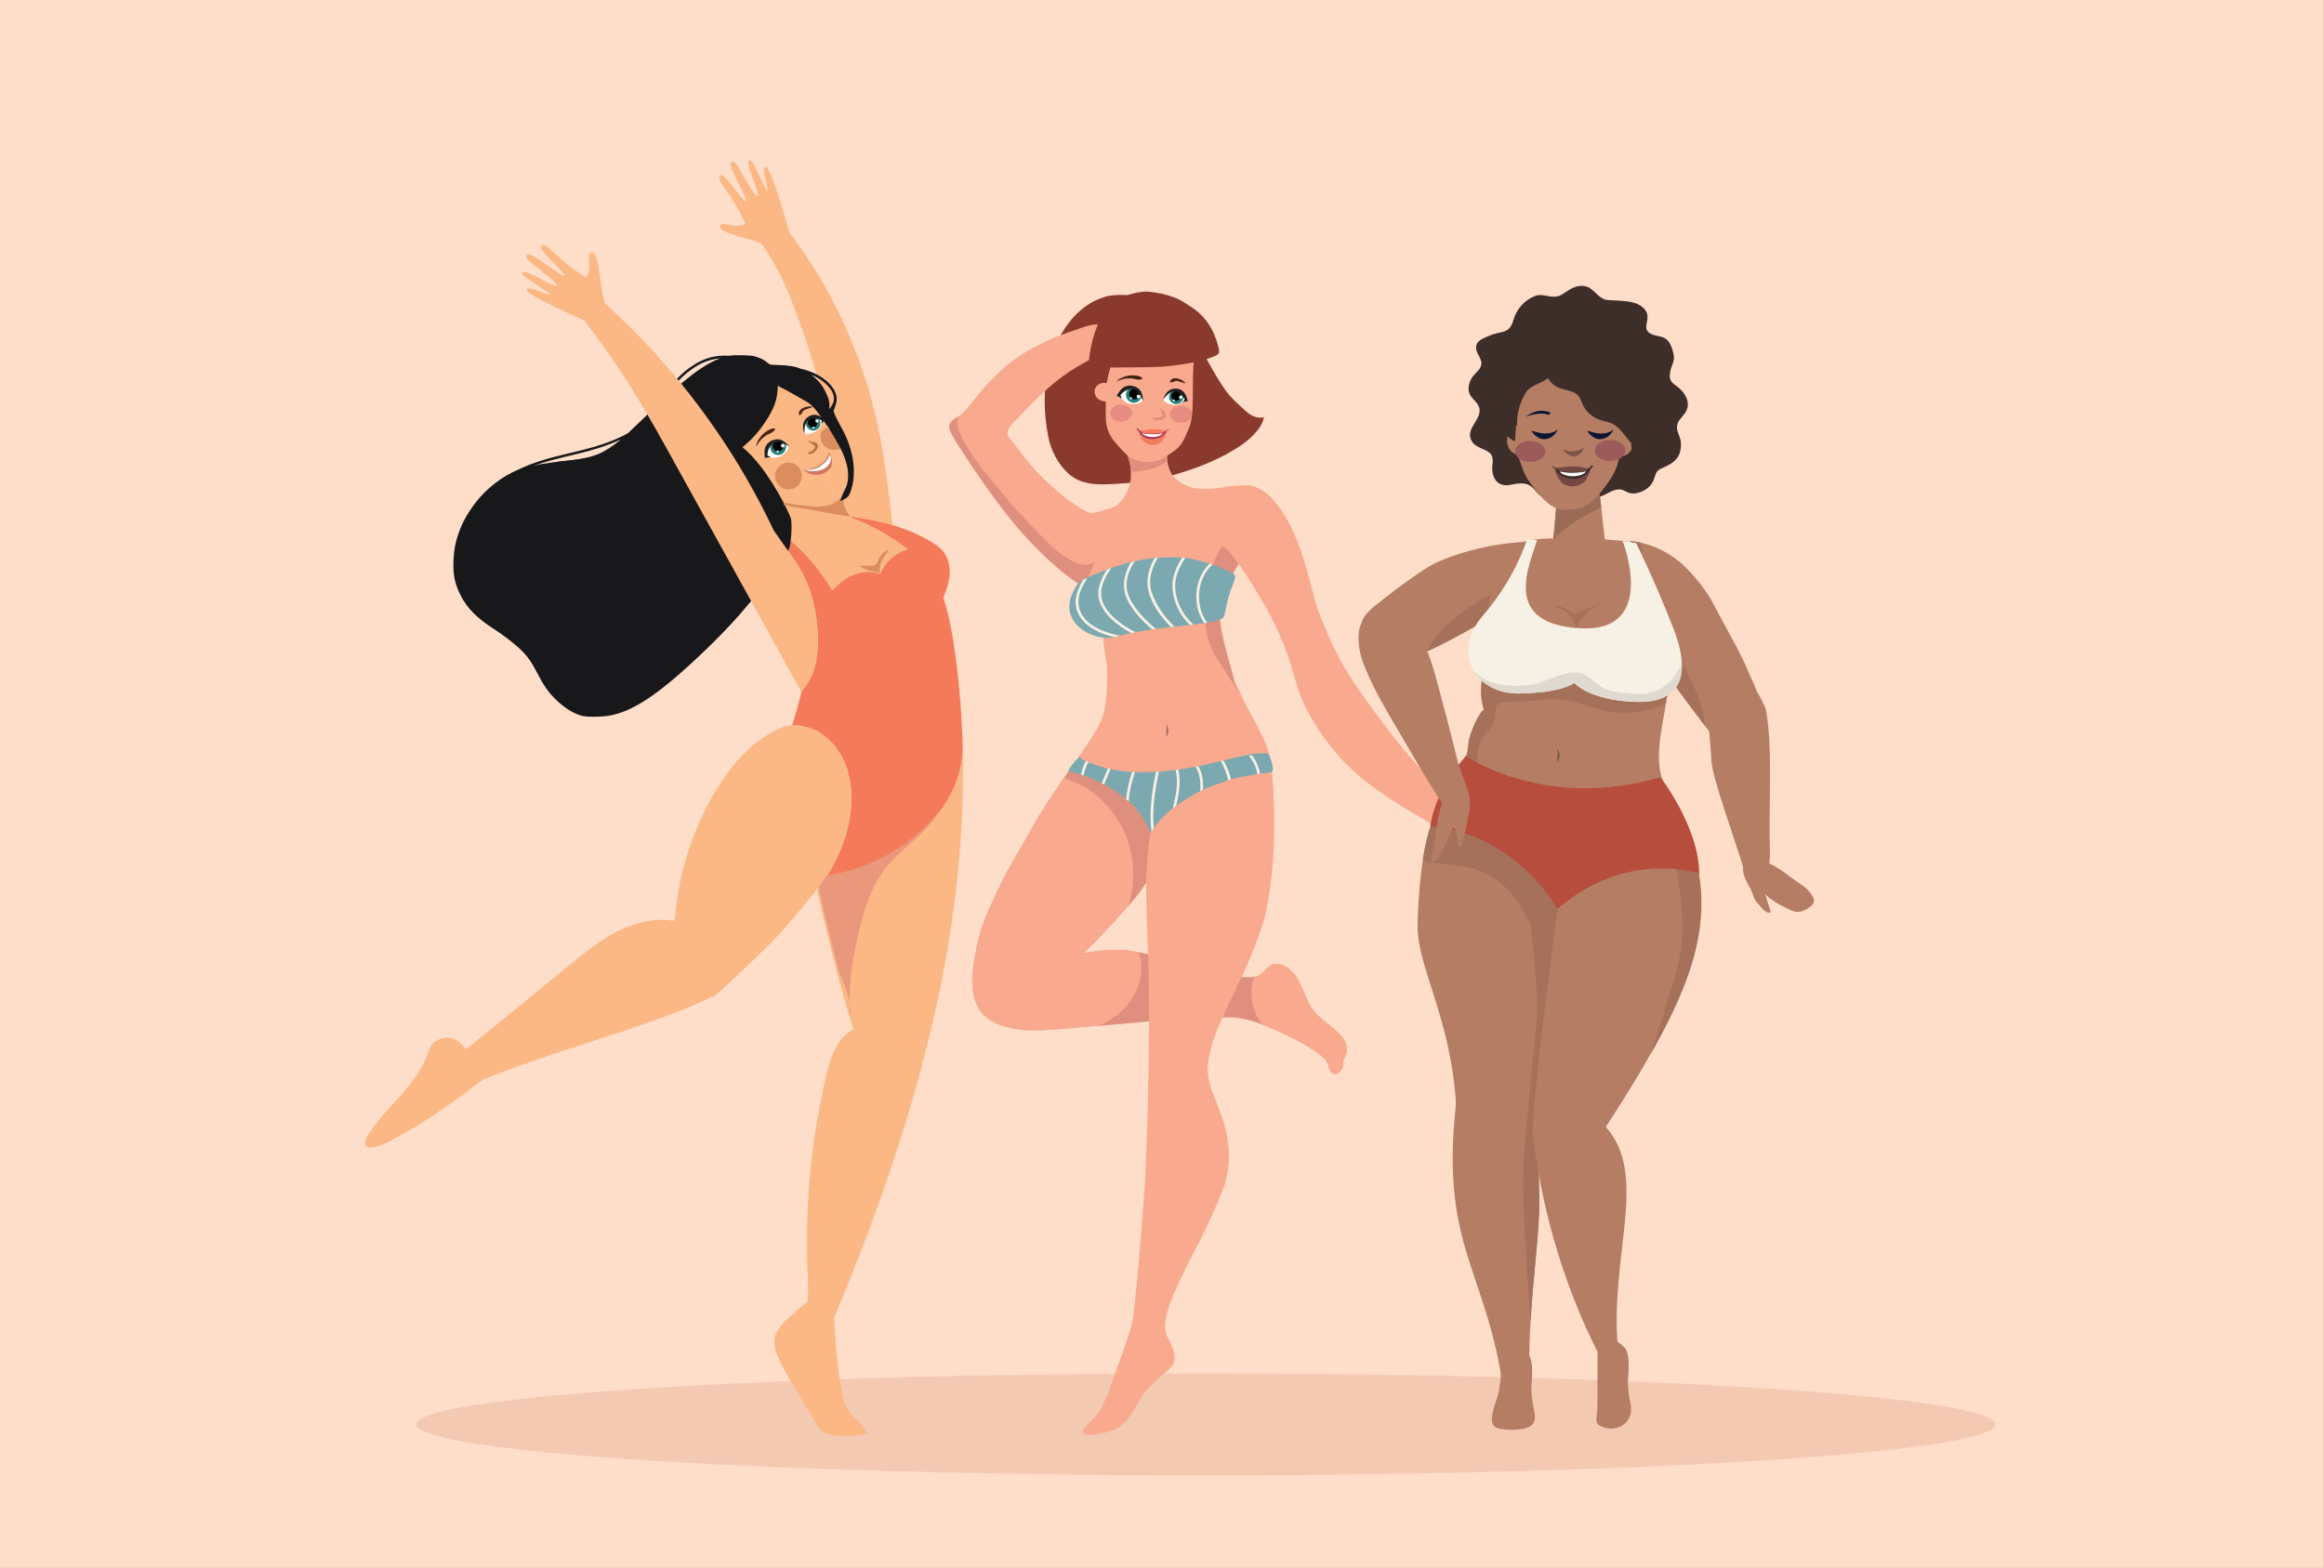 <?xml version="1.0" encoding="utf-8"?>
<!-- Generator: Adobe Illustrator 23.0.6, SVG Export Plug-In . SVG Version: 6.00 Build 0)  -->
<svg version="1.1" id="Layer_1" xmlns="http://www.w3.org/2000/svg" xmlns:xlink="http://www.w3.org/1999/xlink" x="0px" y="0px"
	 viewBox="0 0 1962 1323.88" enable-background="new 0 0 1962 1323.88" xml:space="preserve">
<rect x="0" y="0" width="1962" height="1323.88" fill="#808080" stroke="none"/>
<rect x="-0.1" y="-0.38" fill="#FEDDC9" width="1962" height="1324.45"/>
<ellipse fill="#F3C9B2" cx="1018.04" cy="1202.66" rx="666.57" ry="43"/>
<path fill="#3E2E29" d="M1418.23,354.18c1.38-1.88,3.08-3.58,4.4-5.48c5.88-8.54-0.56-18.24-7.9-23.24
	c-4.99-3.4-5.73-6.1-4.51-12.33c0.96-4.92,3.76-8.19,2.81-13.32c-0.79-4.28-2.66-10.41-6.01-13.2c-3.43-2.86-8.47-2.62-12.43-4.31
	c-9.8-4.18-0.69-11.99-4.88-19.32c-6.27-10.97-24.19-8.35-34.86-9.96c0.08,0.02,0.13-0.01,0.15-0.08
	c-9.16-3.64-10.75-13.27-22.51-11.31c-5.54,0.92-9.39,4.4-14.02,7.13c-8.02,4.73-14.77-1.77-22.54,1.15
	c-8.78,3.3-15.78,11.22-18.25,20.26c-3.43,12.58-10.73,8.9-20.64,13.42c-5.26,2.4-11.82,4.08-10.72,11.45
	c0.58,3.94,4.06,7.32,4.33,11.22c0.36,4.98-4.36,7.8-7.13,11.51c-2.98,3.98-4.93,9.81-2.92,14.6c2.18,5.18,8.25,7.72,8.53,14.02
	c0.4,8.78-11.95,15.97-6.91,25.57c3.32,6.34,10.54,6.33,15.32,10.4c3.22,2.73,2.77,6.79,2.4,10.44
	c-1.01,9.99,3.63,18.86,15.34,16.55c8.53-1.68,14.76-2.65,20.82,4.69c5.28,6.41,10.48,9.58,19.43,8.82
	c5.68-0.48,10.94-2.84,16.38-4.36c5.09-1.43,6.66-0.58,11.23,0.83c9.65,2.98,15.23-6.21,24.2-6.1c3.44,0.05,5.7,2.64,9.22,3.23
	c4.08,0.68,8.54-0.66,12.02-2.72c4.59-2.7,6.76-5.9,8.31-10.92c1.35-4.32,2.31-5.86,6.49-7.62c10.58-4.47,16.35-9.36,15.65-21.73
	c-0.28-4.9-3.76-8.82-3.23-13.63C1416.05,357.62,1417.02,355.83,1418.23,354.18z"/>
<path fill="#8A3A2D" d="M932.73,250.66c-24.66,7.37-39.94,31.29-46.55,55.2c-5.58,20.2-5.26,41.71-1.33,62.29
	c2.25,11.78,7.93,23.15,16.75,31.37c9.92,9.24,22.82,9.95,35.63,9.29c31.13-1.6,42.56-3.7,69.19-12.7
	c14.4-4.87,29.1-11.96,40.48-19.53c5.67-3.77,10.17-7.75,14.6-13.01c4.37-5.17,5.65-11.29,5.65-11.29s-4.15,1.65-10.3-1.52
	c-4.1-2.12-7.41-5.91-10.87-8.96c-11.83-10.44-15.54-17.43-36.91-55.71c-8.02-14.36-15.64-27.46-16.92-29.06
	c-2.11-2.64-2.72-3.04-6.34-4.13c-9.73-2.93-15.82-3.56-20.85-2.17c-0.89,0.25-2.7,0.19-4.07-0.12
	C951.65,248.49,939.89,248.51,932.73,250.66z"/>
<path fill="#E0A396" d="M1121.1,864.59c-11.14-8.48-14.47-12.84-19.98-26.12c-1.34-3.24-3.61-8.04-5.09-10.76
	c-5.59-10.3-15.04-15.9-22.23-13.16c-1.1,0.42-3.49,2.32-5.41,4.29c-1.91,1.97-4.14,3.94-5.02,4.44c-4.9,2.76-12.28,2.78-26.33,0.08
	c-18.7-3.6-22.81-4.66-58.35-15.01c-8.95-2.61-20.27-5.08-27.64-6.04c-7.69-1-28.87,0.55-35.91,2.63c-1.19,0.35-0.82-0.07,3.55-3.94
	c7.23-6.41,38.25-40.34,42.48-46.47c1.71-2.47,4.94-7.11,7.22-10.36c4.65-6.61,9.73-14.95,11.91-19.52
	c2.96-6.2,8.58-21.48,11.98-32.52c3.43-11.16,4.02-22.56,1.52-29.49c-4.53-12.56-21.43-23.09-40.15-25.03
	c-5.17-0.53-23.67-0.08-27.6,0.68c-4.72,0.91-11.72,3.3-15.79,5.39c-4.52,2.32-5.49,3.51-19.32,23.82
	c-8.62,12.65-13.59,20.68-21.27,34.37c-9.1,16.22-18.85,31.85-26.81,48.71c-12.07,25.54-15.37,34.59-18.82,51.64
	c-5.02,24.78-4.3,37.8,2.81,50.36c3.61,6.38,13.29,12.32,24.3,14.91c9.93,2.33,17.85,2.92,30.45,2.27
	c6.38-0.33,16.85-1.12,23.22-1.75c6.38-0.63,19.37-1.74,28.87-2.49c9.5-0.74,24.8-2.09,33.99-3.01c20.28-2.01,62.88-4.15,72.43-3.64
	c6.84,0.37,15.74,2.33,22.39,4.94c7.67,3.01,9.19,3.65,16.58,6.92c12.5,5.54,21.66,10.43,30.06,16.07
	c8.33,5.59,11.46,8.84,12.27,12.76c0.49,2.37,1.6,5.83,4,7c2.38,1.16,5.41-1.02,6.91-2.96c2.36-3.06,1.11-6.2,2.24-9.5
	c0.76-2.22,2.2-3.74,2.4-6.15c0.17-2.02-0.06-4.17-0.6-6.12c-1.14-4.11-3.94-7.44-7.02-10.28
	C1126.99,869.39,1123.25,866.22,1121.1,864.59z"/>
<path fill="#F8A98E" d="M1121.1,864.59c-11.14-8.48-14.47-12.84-19.98-26.12c-1.34-3.24-3.61-8.04-5.09-10.76
	c-5.59-10.3-15.04-15.9-22.23-13.16c-1.1,0.42-3.49,2.32-5.41,4.29c-1.91,1.97-4.14,3.94-5.02,4.44c-4.9,2.76-12.28,2.78-26.33,0.08
	c-18.7-3.6-22.81-4.66-58.35-15.01c-8.95-2.61-20.27-5.08-27.64-6.04c-7.69-1-28.87,0.55-35.91,2.63c-1.19,0.35-0.82-0.07,3.55-3.94
	c7.23-6.41,38.25-40.34,42.48-46.47c1.71-2.47,4.94-7.11,7.22-10.36c4.65-6.61,9.73-14.95,11.91-19.52
	c2.96-6.2,8.58-21.48,11.98-32.52c3.43-11.16,4.02-22.56,1.52-29.49c-4.53-12.56-21.43-23.09-40.15-25.03
	c-5.17-0.53-23.67-0.08-27.6,0.68c-4.72,0.91-11.72,3.3-15.79,5.39c-4.52,2.32-5.49,3.51-19.32,23.82
	c-8.62,12.65-13.59,20.68-21.27,34.37c-9.1,16.22-18.85,31.85-26.81,48.71c-12.07,25.54-15.37,34.59-18.82,51.64
	c-5.02,24.78-4.3,37.8,2.81,50.36c3.61,6.38,13.29,12.32,24.3,14.91c9.93,2.33,17.85,2.92,30.45,2.27
	c6.38-0.33,16.85-1.12,23.22-1.75c6.38-0.63,19.37-1.74,28.87-2.49c9.5-0.74,24.8-2.09,33.99-3.01c20.28-2.01,62.88-4.15,72.43-3.64
	c6.84,0.37,15.74,2.33,22.39,4.94c7.67,3.01,9.19,3.65,16.58,6.92c12.5,5.54,21.66,10.43,30.06,16.07
	c8.33,5.59,11.46,8.84,12.27,12.76c0.49,2.37,1.6,5.83,4,7c2.38,1.16,5.41-1.02,6.91-2.96c2.36-3.06,1.11-6.2,2.24-9.5
	c0.76-2.22,2.2-3.74,2.4-6.15c0.17-2.02-0.06-4.17-0.6-6.12c-1.14-4.11-3.94-7.44-7.02-10.28
	C1126.99,869.39,1123.25,866.22,1121.1,864.59z"/>
<path fill="#DF8F7D" d="M1062.5,863.81c1.09,0.43,2.04,0.8,2.91,1.15c-2.38-3.43-4.53-7.02-6.05-10.93
	c-3.6-9.26-4.02-19.97-0.5-29.15c-4.78,0.96-11.49,0.46-21.81-1.53c-18.7-3.6-22.81-4.66-58.35-15.01
	c-5.35-1.56-11.48-3.02-17.17-4.19c0.04,1.18,0.9,2.94,1.37,5.45c0.76,4.05,0.86,8.21,0.42,12.3c-1.05,9.74-5.21,19.15-11.48,26.66
	c-6.37,7.63-14.69,13.2-23.73,17.4c1.93-0.16,3.82-0.31,5.58-0.45c9.5-0.74,24.8-2.09,33.99-3.01c20.28-2.01,62.88-4.15,72.43-3.64
	C1046.95,859.24,1055.84,861.2,1062.5,863.81z"/>
<path fill="#DF8F7D" d="M918.15,665.74c14.11,9.59,25.52,23.24,32.07,39.03c7.82,18.86,8.5,40.43,2.49,59.91
	c4.12-4.7,7.31-8.48,8.47-10.16c1.71-2.47,4.94-7.11,7.22-10.36c4.65-6.61,9.73-14.95,11.91-19.52c2.96-6.2,8.58-21.48,11.98-32.52
	c3.43-11.16,4.02-22.56,1.52-29.49c-4.53-12.56-21.43-23.09-40.15-25.03c-5.17-0.53-23.67-0.08-27.6,0.68
	c-4.72,0.91-11.72,3.3-15.79,5.39c-3.46,1.78-4.88,2.96-11.53,12.47C903.9,660,913.28,662.43,918.15,665.74z"/>
<path fill="#F8A98E" d="M1285.9,702.32c3.25-0.3,6.7-0.93,9.88-1.67c4.42-1.03,8.72-2.76,12.31-5.54c0.61-0.48,1.22-1,1.57-1.7
	c0.98-1.98-0.57-3.21-2.36-3.26c-1.54-0.04-3.02,0.4-4.53,0.6c-2.75,0.36-5.49,0.87-8.22,1.37c-2.81,0.52-5.63,1.04-8.47,1.42
	c-1.39,0.18-2.79,0.33-4.18,0.43c-1.18,0.08-2.93-0.23-4.02,0.13c2.31-0.75,21.24-5.3,17.16-9.45c-1.34-1.36-2.5-1.23-12.39,1.36
	c-5.42,1.42-9.28,2.02-17.48,2.72c-9.88,0.84-10.83,0.84-15.47-0.09c-2.73-0.55-6.85-1.68-9.19-2.52
	c-4.02-1.45-4.81-2.05-14.88-11.16c-25.23-22.83-42.25-42.3-68.32-78.15c-19.55-26.88-28.35-42.03-38.33-65.94
	c-6.32-15.15-7.83-19.4-10.13-28.51c-5.67-22.49-9.3-34.59-13.6-45.31c-6.05-15.1-10.84-23.53-18.81-33.09
	c-6.26-7.51-11.31-11.19-18.27-13.3c-3.11-0.95-4.54-1.02-12.44-0.63c-5.51,0.27-10.35,0.8-12.67,1.39
	c-5.52,1.39-19.41,1.86-24.34,0.82c-5.58-1.18-9.97-3.12-14.11-6.27c-4.05-3.08-6.29-6.29-7.83-11.2c-1.12-3.58-2.05-7.62-1.32-9.84
	c0.27-0.83,5.43-3.04,9.77-7.6c3.91-4.11,5.63-9.23,8.25-15.2c4.58-10.42,3.2-25.83,3.73-45.74c0.28-10.31,0.67-13.68,2.19-18.63
	c0.79-2.58,1.56-4.09,2.22-4.33c1.28-0.47,2.13-4.22,1.54-6.74c-1.14-4.82-5.57-9.77-10.47-11.7c-6.25-2.46-9.51-2.85-19.45-2.33
	c-21.24,1.1-30.01,3.1-37.96,18.44c-5.56,10.73-9.2,21.66-10.87,32.41c-4.48-1.09-8.95,1.18-10.08,5.25
	c-1.16,4.16,1.62,8.56,6.2,9.83c1.02,0.28,2.03,0.33,3.02,0.27c0.31,12.28-1.63,19.19,4.34,29.78c2.1,3.73,10.74,13.06,13.95,15.91
	l1.23,2.47c1.64,5.61,2.19,14.62,1.21,19.88c-1.55,8.36-7.15,17.42-12.74,20.61c-2.9,1.65-6.47,2.49-9.66,3.38
	c-2.75,0.78-5.51,1.63-8.34,2.06c-2.7,0.41-4.09,0.05-6.44-1.15c-4.8-2.46-9.36-5.42-13.79-8.47c-5.22-3.6-17.52-14.31-24.67-21.51
	c-6.43-6.46-10.1-10.8-17.92-21.16c-1.66-2.19-3.29-4.41-4.97-6.58c-2.28-2.94-5.89-5.27-4.97-9.66c0.67-3.21,3.04-5.76,5.3-8.13
	c14.79-15.46,29.34-30.92,47.25-42.87c6.08-4.06,12.73-7.2,18.84-11.18c5.62-3.67,8.06-13.44,9.91-19.78
	c0.54-1.86,1.01-3.93,0.17-5.68c-0.82-1.69-2.73-2.64-4.6-2.82c-1.79-0.17-3.7-0.03-5.64,0.32c-5.1,0.9-10.47,3.15-14.86,4.57
	c-6.97,2.26-13.84,4.86-20.55,7.81c-11.97,5.26-23.65,11.59-33.92,19.74c-10.71,8.5-22,20.19-30.89,31.98
	c-5.72,7.58-9.86,11.7-13.95,13.86c-3.91,2.07-6.22,4.75-6.47,7.52c-0.25,2.81,2.29,7.69,11.14,21.37
	c23.04,35.6,42.46,61.03,61.3,80.25c11.27,11.5,25.82,24.12,33,28.63c3.4,2.14,6.43,3.88,6.71,3.87c0.28-0.01,2.3,1.68,4.51,3.8
	c3.82,3.65,8.68,8.24,9.68,13.15c3.59,17.62,3.01,30.49,6.25,47.36c1.52,7.88,1.21,37.27-3.95,49.14
	c-6.27,14.44-18.34,29.49-19.79,32.61c-1.02,2.18-0.03,3.68,4.33,6.57c4.16,2.76,18.08,9.07,23.74,10.75
	c5.58,1.66,15.88,3.56,25.79,4.75l8.83,1.06l0.41,1.93c0.69,3.24,0.7,7.5,0.06,17.33c-0.57,8.7-1.96,21.31-3.06,27.56
	c-0.7,4-2.16,20.04-2.47,27.15c-0.49,11.11-0.18,22.12,0.17,33.25c0.21,6.78,0.43,13.57,0.66,20.35
	c1.49,43.87,1.66,55.73,1.25,85.27c-0.13,9.68-0.38,27.76-0.55,40.12c-0.17,12.36-0.48,26.66-0.69,31.73
	c-0.21,5.08-0.7,18.02-1.09,28.77c-0.75,20.64-1.17,27.03-4.23,64.83c-3.4,41.93-5.72,65.17-7.38,74.14
	c-1.28,6.89-3.14,12.55-14.29,43.47c-3.5,9.7-6.8,19.64-11.32,28.93c-3.11,6.39-7.51,10.05-12.45,15.12
	c-3.93,4.03-4.61,5.92-2.73,7.63c1.2,1.09,1.51,1.11,8.36,0.43c8.52-0.85,14.69-2.52,19.9-5.4c4.87-2.69,10.11-8.63,14.4-16.3
	c7.17-12.85,10.18-16.7,19.13-24.52c4.31-3.77,8.73-6.98,12.28-11.41c4.82-6.01,1.05-15.4-2.17-21.46
	c-4.31-8.11-4.55-12.52-1.4-25.18c2.13-8.56,11.57-29.47,22.99-50.92c9.97-18.72,23.23-48.41,25.78-57.71
	c2.4-8.73,3.35-16.8,2.96-24.95c-0.69-14.19-2.84-22.79-10.77-43.06c-5.75-14.69-7.16-20.31-7.08-28.11
	c0.1-8.94,3.42-21.61,9.48-36.15c3.31-7.93,14.59-31.89,20.9-44.37c2.46-4.88,14.86-35.22,17.75-47.29
	c13.81-57.58,5.77-130.06,4.97-131.5c-1.73-3.1,0.96-0.99-4.16-14.92c-3.58-9.73-31.58-58.86-32.35-63.97
	c-0.85-5.68-7.69-33.06-6.22-46.14c1.18-10.46,3.38-18.84,6.9-26.27c2.49-5.26,8.2-15.07,8.79-15.09
	c1.17-0.05,19.64,29.75,26.7,43.07c8,15.1,14.58,31.56,19.51,48.77c1.68,5.88,3.75,12.73,4.59,15.23
	c6.79,20.05,23.13,44.77,41.72,63.12c9.48,9.35,16.62,15.09,30.55,24.51c14.32,9.69,19.99,13.23,30.25,18.89
	c9.26,5.11,10.56,6.52,14.42,15.61c4.74,11.16,8.04,15.16,18.05,21.9c9.12,6.14,13.32,9.9,17.65,15.76c3.44,4.66,5.97,7.25,7.05,7.2
	c1.37-0.06,2.27-1.79,2.35-4.5c0.21-6.78-3.64-15.91-9.26-21.94c-3.24-3.48-3.34-3.87-0.75-3.02c5.51,1.81,30.36,3.98,43.3,3.79
	c8.34-0.12,9.05-0.21,10.64-1.35c1.31-0.94,1.69-1.59,1.63-2.84c-0.1-2.17-1.15-2.9-12.66-4.35c-10.48-1.32-12.12-2.48-12.12-2.48
	c2.79,0.22,7.46,0.56,13.33-0.23c8.43-1.12,11.85-1.67,15.3-3.57c2.01-1.11,2.37-1.56,2.3-2.88c-0.21-4.6-7.43-3.2-10.18-2.92
	c-3.92,0.4-7.87,0.58-11.81,0.53c-3.37-0.04-6.05-0.35-9.36-0.98c-1.28-0.24-2.15-0.99-1.68-0.96
	C1278.18,702.73,1285.13,702.39,1285.9,702.32z"/>
<path fill="#DF8F7D" d="M985.46,384.92c-18.66,12.05-33.62-0.38-33.62-0.38l1.33,4.54c0.75,2.57,1.24,5.86,1.49,9.16
	c18.55-0.52,27.15-5.53,31.03-9.33C985.51,386.06,985.1,386.01,985.46,384.92z"/>
<g opacity="0.3">
	<path fill="#E0A396" d="M1247.83,751.64c3.22,4.82,5.63,7.52,6.7,7.52c0.04,0,0.07-0.03,0.11-0.03c-1.61-1.61-2.37-3.85-3.51-5.82
		c-10.41-17.99-26.49-17.99-38.49-44.78c-0.54-1.2-0.9-2.53-1.86-3.43c-0.02-0.02-0.05-0.01-0.06-0.03
		c1.08,1.83,2.02,4.08,3.21,7.29c4.21,11.37,7.32,15.52,17.01,22.72C1239.76,741.63,1243.78,745.58,1247.83,751.64z"/>
	<path fill="#E0A396" d="M1303.64,732.13c-1.43,0.82-3.03,1.19-5.12,1.46c-3.41,0.44-13.02-0.33-16.73-0.74
		c-13.99-1.55-24.32-2.72-36.6-5.85c0.39,0.73,0.87,1.43,1.33,2.14c0.03-0.31,0.57-0.21,1.74,0.24c5.42,2.06,30.14,5.39,43.08,5.8
		c8.33,0.26,9.05,0.21,10.69-0.85C1303.12,733.61,1303.5,732.98,1303.64,732.13z"/>
	<path fill="#E0A396" d="M1277.75,712.48c1.04,0.1,8,0.08,8.77,0.05c3.26-0.14,6.73-0.62,9.94-1.21c4.46-0.83,8.84-2.35,12.55-4.96
		c0.64-0.45,1.27-0.94,1.65-1.62c0.58-1.04,0.38-1.87-0.17-2.46c-0.01,0.69-0.19,1.38-0.64,1.92c-0.73,0.87-1.79,1.39-2.83,1.84
		c-10.19,4.4-21.9,4.82-32.99,5.38c0.84,0.47,2.2,0.84,3.76,1.16C1277.81,712.56,1277.7,712.48,1277.75,712.48z"/>
	<path fill="#E0A396" d="M1274.45,703.42c1.1,0.4,2.83,0.49,4.87,0.42c3.53-0.85,20.88-4.38,17.16-8.54
		c-0.11-0.12-0.22-0.21-0.33-0.31c-0.03,0.81-0.02,1.52-0.92,2.34c-0.98,0.89-2.29,1.3-3.56,1.68
		C1286.2,700.64,1280.88,702.51,1274.45,703.42z"/>
	<path fill="#E0A396" d="M1304.59,720.48c-9.43,1.77-18.24,1.55-27.84,1.65c0.37,0.6,1.48,1.07,2.89,1.49
		c2.8,0.35,7.31,0.85,13.02,0.36c8.48-0.73,11.91-1.11,15.45-2.85c2.06-1.01,2.44-1.45,2.44-2.77c0-0.11-0.05-0.17-0.06-0.27
		c-0.21,0.2-0.41,0.42-0.64,0.58C1308.31,719.74,1306.43,720.14,1304.59,720.48z"/>
</g>
<path fill="#7CA9AF" d="M905.88,644.86c-1.05,1.28-4.71,6.2-4.07,6.71c1.17-0.33,3.03,0.2,4.28,0.52c2.59,0.68,5.15,1.5,7.7,2.31
	c2.95,0.93,5.84,2.04,8.68,3.27c6.2,2.68,12.17,5.9,17.87,9.54c5.2,3.32,10.2,7.01,14.75,11.18c5.98,5.5,12.07,14.61,15.88,23.75
	c0.36,0.87,0.68,0.62,2.31-1.79c8.28-12.25,18-20.25,38.44-31.63c5.83-3.25,25.2-10.33,32.76-11.98c8.01-1.75,20.43-3.79,28.58-4.7
	c4.08-0.46-1.02-15.88-3.31-16.02c-10.68-0.67-19.85,2.07-38.66,6.49c-19.77,4.65-29.28,6.49-40.81,7.89
	c-25.54,3.1-46.95,1.83-63.02-3.72c-2.6-0.9-5.31-1.96-7.9-3.06c-2.02-0.86-4.41-1.53-6.16-2.91c-0.54-0.43-0.93-0.7-1.52-1.32
	C910.73,639.25,909.12,640.9,905.88,644.86z"/>
<path fill="#F7F0E4" d="M912.65,654.06c0.38,0.12,0.76,0.22,1.14,0.34c0.35,0.11,0.69,0.28,1.05,0.39
	c0.78-3.97,1.91-8.03,4.22-11.29c-0.72-0.3-1.47-0.59-2.23-0.88C914.6,645.99,913.47,650.03,912.65,654.06z"/>
<path fill="#F7F0E4" d="M930.12,661.37c0.69,0.36,1.38,0.69,2.06,1.06c1.56-4.43,3.62-8.7,5.4-13.08c-0.78-0.17-1.47-0.39-2.23-0.57
	C933.63,653,931.67,657.11,930.12,661.37z"/>
<path fill="#F7F0E4" d="M950.72,674.77c0.73,0.59,1.46,1.19,2.17,1.8c0.47-8.45,2.63-16.74,5.27-24.77
	c-0.78-0.03-1.65,0.02-2.41-0.02C953.32,659.26,951.37,666.94,950.72,674.77z"/>
<path fill="#F7F0E4" d="M974.1,699.21c-1.57-15.92,0.99-32.34,4.3-47.83c-0.79,0.05-1.62,0.15-2.4,0.2
	c-3.46,16.37-6.01,33.69-3.92,50.41c0.3-0.36,0.66-0.85,1.19-1.63C973.54,699.95,973.83,699.6,974.1,699.21z"/>
<path fill="#F7F0E4" d="M990.14,682.51c0.94-0.73,1.85-1.45,2.86-2.18c2.39-10.16,4.11-20.44,1.83-30.52
	c-0.76,0.11-1.54,0.2-2.31,0.3C995.02,660.78,992.78,671.74,990.14,682.51z"/>
<path fill="#F7F0E4" d="M1015.57,666.87c0.38-7.02-0.35-13.87-3.91-20.01c-0.83,0.17-1.63,0.33-2.43,0.49
	c3.91,6.18,4.59,13.31,4.05,20.59C1013.97,667.6,1014.71,667.25,1015.57,666.87z"/>
<path fill="#F7F0E4" d="M1032.99,642.11c-0.66,0.15-1.25,0.25-1.92,0.41c-0.15,0.04-0.27,0.06-0.42,0.1
	c2.73,5.2,5.26,10.56,6.19,16.29c0.82-0.26,1.54-0.47,2.31-0.7C1038.17,652.56,1035.67,647.25,1032.99,642.11z"/>
<path fill="#F7F0E4" d="M1056.95,637.71c-0.82,0.1-1.72,0.26-2.57,0.38c3.52,4.4,6.41,10.04,7.11,15.69
	c0.76-0.11,1.52-0.21,2.28-0.31C1063.05,647.84,1060.36,642.28,1056.95,637.71z"/>
<path fill="#DF8F7D" d="M906.83,490.36c1.24,0.78,5.29,4.24,6.89,3.95c2.65-0.48,11.48-21.35,10.09-19.99
	c-7.97,7.88-26.69-3.54-38.22-15.27c-11.89-12.11-23.85-23.96-35.34-37.74c-14.07-16.87-29.81-34.21-39.08-54.12
	c-1.49-3.2-2.86-6.53-3.16-10.05c-0.14-1.67,0.56-3.59,1.26-5.45c-0.47,0.3-0.95,0.67-1.41,0.92c-3.91,2.07-6.22,4.75-6.47,7.52
	c-0.25,2.81,2.29,7.69,11.14,21.37c23.04,35.6,42.46,61.03,61.3,80.25C885.1,473.23,899.65,485.85,906.83,490.36z"/>
<path fill="#DF8F7D" d="M1028.23,557.43c0.06-0.09,22,33.61,22.07,33.52c-1.46-2.33-8.06-13.36-8.77-18.1
	c-0.85-5.68-13.03-41.73-11.56-54.8c1.18-10.46,3.38-18.84,6.9-26.27c2.49-5.26,8.2-15.06,8.79-15.09c0,0-7.47-13-13.86-15.49
	C1014.77,486.69,1010.71,532.14,1028.23,557.43z"/>
<path fill="#7CA9AF" d="M972.34,471.33c-19.86,2.73-39.78,9.02-59,18.63c-2.38,1.19-2.97,1.88-5.8,6.83
	c-7.51,13.14-6.19,24.31,3.92,33.14c8.09,7.07,20.85,10.33,30.38,7.76c16.22-4.37,26.8-6.09,58.61-9.54
	c9.65-1.04,19.79-2.38,22.56-2.97c4.88-1.04,9.06-2.77,10.12-4.18c0.3-0.4,1.31-4.56,2.26-9.26c1.14-5.69,2.6-10.79,4.37-15.32
	c4.4-11.26,4.48-10.96-4.15-14.87c-11.97-5.42-22.5-8.56-35.38-10.57C995.94,470.32,978.1,470.54,972.34,471.33L972.34,471.33z"/>
<path fill="#F7F0E4" d="M912.62,517.48c-5.33-10.89-0.14-20.56,5.44-29.65c-1.2,0.56-2.42,1.05-3.61,1.64
	c-5.17,8.97-9.07,18.5-3.94,29.02c5.27,10.8,17.97,16.52,29.98,19.47c0.45-0.09,0.92-0.14,1.36-0.25c1.3-0.35,2.52-0.66,3.75-0.97
	C933.02,534.31,918.25,528.99,912.62,517.48z"/>
<path fill="#F7F0E4" d="M930.11,505.77c-2.21-8.77,2.65-18.67,8.15-26.13c-1.27,0.43-2.53,0.91-3.79,1.37
	c-4.8,7.3-8.44,16.16-6.82,24.34c2.48,12.46,15.71,22.9,27.33,29.17c1.19-0.25,2.38-0.5,3.61-0.74
	C947.23,528.11,933.19,518,930.11,505.77z"/>
<path fill="#F7F0E4" d="M958.17,512.59c-4.73-6.6-7.99-13.76-6.89-22.07c0.8-6,3.34-11.73,6.94-16.62
	c-1.14,0.25-2.28,0.58-3.42,0.86c-6.37,10-8.16,22.5-2.24,33.3c4.89,8.93,12.34,16.87,20.29,23.39c0.97-0.14,2.08-0.27,3.1-0.41
	C969.28,525.76,963.1,519.47,958.17,512.59z"/>
<path fill="#F7F0E4" d="M972.38,500.41c-3.23-9.75-0.42-20.98,5.3-29.5c-0.99,0.05-1.96,0.11-2.8,0.17
	c-4.87,7.93-7.42,17.71-5.59,26.7c2.35,11.54,10.66,23.13,19.24,31.71c0.97-0.11,2.03-0.23,3.05-0.35
	C983.47,521.35,975.86,510.94,972.38,500.41z"/>
<path fill="#F7F0E4" d="M992.09,493.89c0.09-8.06,4.08-16.02,8.55-22.82c-0.14-0.02-0.27-0.06-0.41-0.08
	c-0.54-0.08-1.29-0.15-2.21-0.21c-4.81,7.55-8.63,16.27-8.18,25.23c0.59,11.94,6.05,23.46,14.67,31.7c1.04-0.12,2.08-0.24,3.09-0.36
	C998.11,519.03,991.95,506.58,992.09,493.89z"/>
<path fill="#F7F0E4" d="M1023.55,476.79c-0.81-0.28-1.61-0.56-2.42-0.82c-13.07,12.52-14.78,35.54-4.44,50.21
	c0.93-0.13,1.78-0.25,2.56-0.36C1008.54,511.94,1010.21,488.47,1023.55,476.79z"/>
<path fill="#8A3A2D" d="M1028.22,291.45c-3.44-12.46-9.26-21.9-17.69-28.72c-3.21-2.6-10.98-7.68-14.7-9.62
	c-4.58-2.38-13.46-5.11-19.4-5.96c-3.48-0.5-7.11-1.19-10.6-0.89c-1.29,0.11-2.58,0.27-3.86,0.46c-2.52,0.38-5.01,0.93-7.45,1.66
	c-7.26,2.16-14.12,5.95-19.24,11.61c-5.09,5.62-8.25,12.73-10.68,19.92c-3.18,9.4-5.16,19.25-5.54,29.19
	c6.12,0.61,18.02,1.07,20.96,1.18c0.2-0.01,0.42,0.01,0.67,0.02c0.96,0.07,10.24,0,20.69-0.14c14.19-0.2,21.05-0.51,27.3-1.26
	c15.95-1.91,26.35-4.12,34.66-7.36C1029.86,298.98,1030.14,298.4,1028.22,291.45z"/>
<path fill="#F47A59" d="M676.67,584.33c0.12-0.37,0.21-0.74,0.28-1.11c10.99-11.54,13.84-28.87,13.52-44.92
	c-0.39-19.53-4.67-39.21-14.15-56.3c-3.46-6.22-7.57-12.08-11.68-17.91c-3.79-5.37-7.6-10.73-11.38-16.12
	c-0.6-1.3-1.23-2.6-1.86-3.9c20.86,14.08,38.53,32.82,51.36,54.47c1.35-1.74,2.93-3.34,4.58-4.81c5.04-4.51,10.96-8.2,17.51-9.92
	c5.92-1.56,12.4-1.44,18.07,0.91c4.02-9.99,12.82-17.98,23.2-20.9c-14.35-11.34-30.52-20.35-47.69-26.62l0.14-1.05
	c11.82,1.53,23.62,3.81,35,7.25c11.27,3.37,22.14,7.87,32.24,13.89c3.81,2.25,7.55,4.76,10.34,8.2c4.58,5.64,6.09,13.29,5.46,20.51
	c-0.56,6.43-2.67,12.61-5.23,18.56c5.44,17.19,8.45,35.07,10.75,52.96c3.21,24.92,5.04,49.96,5.64,75.05
	c-0.28,12.01-3.39,23.95-8.52,34.82c-6.16,13.05-15.17,24.67-25.6,34.66c-22.28,21.35-51.36,35.49-81.88,39.95
	c0.19-0.26,0.37-0.53,0.53-0.81c12.54-19.91,21.28-42.74,21.49-66.25c0.14-12.61-2.28-25.43-8.34-36.51
	c-6.06-11.06-15.98-20.25-28.01-24.09c-4.41-1.42-9.11-2.04-13.75-1.86c0.14-0.44,0.28-0.86,0.39-1.3
	C671.91,602.29,674.42,593.35,676.67,584.33z"/>
<path fill="#FBB784" d="M718.44,437.19c17.17,6.27,33.33,15.28,47.69,26.62c-10.38,2.93-19.19,10.92-23.2,20.9
	c-5.67-2.35-12.15-2.46-18.07-0.91c-6.55,1.72-12.47,5.41-17.51,9.92c-1.65,1.46-3.23,3.07-4.58,4.81
	c-12.82-21.65-30.5-40.39-51.36-54.47c-6.76-14.08-14.05-27.87-21.9-41.39c5.41-5.81-22.86-14.19-20.87-21.88
	c2.35-8.9,35.13-17.49,35.45-26.69c0.3-8.94,1.01-26.56-3.31-34.34c15.47-3.28,30.14,9.02,42.66,18.73
	c7.22,5.6,12.91,13.08,16.58,21.46c2.83,6.53,4.44,13.56,4.58,20.67c0.14,8.22-1.81,16.89-7.2,23.02
	c6.36,10.62,12.54,21.37,18.51,32.22l0.09-0.05c0.86,0.09,1.72,0.21,2.58,0.33L718.44,437.19z"/>
<path fill="#FBB784" d="M704.27,1112.53c0.63,20.21,2.62,40.37,5.97,60.3c1.02,6.06,2.23,12.26,5.51,17.44
	c4.65,7.36,13.08,12.1,16.33,20.16c-10.03,2.6-20.65,2.93-30.82,0.88c-2.46-0.49-4.97-1.16-7.01-2.65
	c-2.07-1.53-3.44-3.81-4.76-6.02c-6.62-10.99-13.22-22-19.84-33.01c-4.55-7.57-9.11-15.17-12.59-23.27
	c-2.49-5.83-4.44-12.38-2.6-18.47c1.23-4.11,4.06-7.53,7.01-10.66c6.25-6.6,13.26-12.4,20.3-18.16c0.86-8.59,0.33-17.23-0.05-25.85
	c-2.3-56,3.21-112.31,16.31-166.77c3.51-14.59,8.94-30.75,22.48-37.16l0.07-0.02c-12.8-37.93-30.68-117.18-30.68-117.18
	c2.42-3.3,4.72-6.67,6.9-10.1c30.52-4.46,59.6-18.61,81.88-39.95c10.43-9.99,19.44-21.6,25.6-34.66
	c5.13-10.87,8.25-22.81,8.52-34.82c1.74,70.4-6.18,141.11-20.81,210.09C772.32,935.33,740.71,1025.08,704.27,1112.53z"/>
<path fill="#FBB784" d="M696.79,741.98c-2.18,3.44-31.36,39.44-44.88,52.96c-16.17,16.19-32.77,31.94-49.82,47.22l-0.84-0.93
	c-11.03,5.95-22.67,10.61-34.38,15.03c-52.84,19.84-107.64,34.26-159.85,55.65c-24.27,18.77-49.45,36.56-76.6,50.89
	c-5.13,2.74-10.5,5.37-16.26,6.06c-1.35,0.16-2.79,0.21-3.95-0.49c-3.11-1.88-1.56-6.64,0.35-9.76
	c15.77-25.69,42.22-41.36,52.31-73.56c1.76-5.61,8.8-8.69,14.66-8.9c6.55-0.26,11.82,4.69,16.07,9.92
	c29.15-23.76,58.25-47.55,87.41-71.33c13.1-10.68,26.34-21.46,41.51-28.92c14.54-7.15,31.22-11.08,47.08-8.04
	c2.67-37.84,14.15-75,33.33-107.75c8.66-14.8,19-28.83,32.03-39.97c8.45-7.22,18.16-13.19,28.57-17.05c1.72-0.3,3.44-0.49,5.18-0.56
	c4.65-0.19,9.34,0.44,13.75,1.86c12.03,3.83,21.95,13.03,28.01,24.09c6.06,11.08,8.48,23.9,8.34,36.51
	c-0.21,23.51-8.94,46.34-21.49,66.25C697.16,741.45,696.97,741.73,696.79,741.98z"/>
<path fill="#FBB784" d="M738.92,350.11c-14.19-59.92-41.99-116.54-80.73-164.41c-0.36,0.82-0.95,1.58-1.86,2.2
	c-5.95,4.01-11.6,8.41-17.17,12.93c14.73,18.02,24.31,39.97,32.52,61.88c11.85,31.61,21.49,64.06,28.83,97.02l-0.49,0.23
	c2.83,6.53,4.44,13.56,4.58,20.67c0.14,8.22-1.81,16.89-7.2,23.02c6.36,10.61,12.54,21.37,18.51,32.22l0.09-0.05
	c0.86,0.09,1.72,0.21,2.58,0.33c11.82,1.53,23.62,3.81,35,7.25C749.91,412.13,746.19,380.77,738.92,350.11z"/>
<path fill="#DB8D60" d="M676.99,401.9c0,6.27-5.08,11.35-11.35,11.35c-6.27,0-11.35-5.08-11.35-11.35c0-6.27,5.08-11.35,11.35-11.35
	C671.91,390.54,676.99,395.63,676.99,401.9z"/>
<g>
	<g>
		<path fill="#B57D63" d="M1279.61,383.63c-1.18-0.46-2.27-1.16-3.21-2.01c-5.32-4.81-5.36-13.96-0.75-19.45
			c5.76-6.88,17.39-0.85,15.18,7.83c-1.19,4.65-1.31,13.48-7.54,14.16C1282.04,384.3,1280.79,384.09,1279.61,383.63z"/>
	</g>
</g>
<g>
	<g>
		<g>
			<path fill="#B57D63" d="M1150.29,540.85c1.76,6.78-2.45,10.05,3.36,13.11c9.87,5.2,24.71,6.47,34.14,3.04
				c24.77-9.02,52.11-24.77,74.79-38.32c10.53-6.28,29.31-27.86,32.69-32.11c3.88-4.9,7.45-8.25,8.13-12.37
				c0.26-1.61-1.17-2.95-2.51-3.87c-8.07-5.55,0.95-13.08-8.84-12.95c-15.89,0.22-48.47,3.77-79.67,17.74
				c-12.65,5.66-55.44,38.03-59.66,44.36c-4.03,6.05-2.47,6.46-3.13,13.97C1149.39,535.84,1149.65,538.35,1150.29,540.85z"/>
		</g>
	</g>
</g>
<g>
	<g>
		<g>
			<path fill="#A5715A" d="M1204.45,550.15c19.93-9.01,40.44-20.9,58.13-31.46c10.53-6.28,29.31-27.86,32.69-32.11
				c3.08-3.88,5.93-6.79,7.34-9.88C1269.89,498.92,1222.89,513.81,1204.45,550.15z"/>
		</g>
	</g>
</g>
<g>
	<g>
		<path fill="#B57D63" d="M1371.76,384.58c1.18-0.46,2.27-1.16,3.21-2.01c5.32-4.81,5.35-13.96,0.75-19.45
			c-5.77-6.89-17.39-0.85-15.18,7.83c1.19,4.65,1.31,13.49,7.54,14.17C1369.33,385.25,1370.59,385.04,1371.76,384.58z"/>
	</g>
</g>
<g>
	<g>
		<g>
			<path fill="#B57D63" d="M1485.19,620.26c-2,3.63-2.02,5.02-11.73,8.83c-7.59,2.97-25.46-4.5-27.37-7.13
				c-15.69-21.59-32.76-42.31-46.48-65.26c-12.41-20.74-22.92-41.37-21.14-66.29c0.77-10.86-11.33-30.53-1.28-33.46
				c22.32,2.4,38.62,14.18,49.02,25.33c8.29,8.87,15.98,18.87,21.47,29.74c9.97,19.7,21.04,37.11,29.39,57.55
				c3.16,7.73,5.05,7.31,9.62,30C1486.68,599.57,1485.19,620.25,1485.19,620.26z"/>
		</g>
	</g>
</g>
<g>
	<g>
		<path fill="#A5715A" d="M1433.65,588.65c-6.64-16.87-15.75-32.58-22.57-49.36c-10.76-26.43-19.47-53.49-26.3-81.13
			c-2.45-0.52-4.98-0.95-7.6-1.23c-10.06,2.93,2.05,22.6,1.28,33.46c-1.77,24.92,8.74,45.54,21.14,66.29
			c11.82,19.76,26.1,37.86,39.85,56.28C1438.61,604.73,1436.78,596.61,1433.65,588.65z"/>
	</g>
</g>
<g>
	<g>
		<g>
			<path fill="#B57D63" d="M1290.92,1157.34c0-63.97,8.97-108.32,8.61-145.17c-0.59-58.08-8.71-90.39-8.71-90.39l-20.15-14.12
				c-16.83,6.32-39.67,9.52-41.27,23.31c-13.54,116.88,22.54,138.95,38.14,231.29L1290.92,1157.34z"/>
		</g>
	</g>
</g>
<g>
	<g>
		<path fill="#A5715A" d="M1286.11,987.51c-0.83,27.63,1.35,55.28,3.02,82.84c0.92,15.16,1.92,30.32,3.01,45.47
			c2.44-42.63,7.67-75.36,7.39-103.66c-0.45-44.86-5.4-74.32-7.62-85.43C1288.87,946.88,1286.72,967.16,1286.11,987.51z"/>
	</g>
</g>
<g>
	<path fill="#B57D63" d="M1229.41,935.89c-3.69-76.28-33.59-118.72-32.6-156.24c1.84-70.13,14.76-91.04,14.76-91.04l122.32,29.56
		c-2.24,24.58-13.09,35.09-14.76,54.44c-6.3,72.87-18.11,118.98-25.84,172.55C1269.48,949.89,1230.34,955.24,1229.41,935.89z"/>
</g>
<g>
	<path fill="#A5715A" d="M1211.56,688.61c0,0-6.15,9.38-10.46,37.52c16.04,8.79,62.13-8,89.82,52.28
		c7.69,16.75,17.76,38.15,20.9,56.17c2.78-18.72,5.32-39.02,7.3-61.98c1.68-19.35,12.52-29.86,14.76-54.44L1211.56,688.61z"/>
</g>
<g>
	<path fill="#A5715A" d="M1291.23,771.34c4.31,42.44,6.98,59.22,6.2,89.28c-0.45,17.46-13.27,103.41-5.43,98.8
		c7.15-41.27,22.12-128.92,27.13-186.82c1.68-19.35,12.52-29.86,14.76-54.44l-48.79-11.79
		C1287.26,728.27,1284.15,726.44,1291.23,771.34z"/>
</g>
<g>
	<g>
		<polygon fill="#B57D63" points="1356.61,471.52 1309.89,472.6 1316.17,401.34 1348.72,401.06 		"/>
	</g>
</g>
<g>
	<g>
		<path fill="#9A6B55" d="M1351.82,428.77l-3.1-27.7l-32.55,0.28l-4.84,54.9C1322,444.07,1336.22,435.32,1351.82,428.77z"/>
	</g>
</g>
<g>
	<g>
		<path fill="#B57D63" d="M1420.65,692.3c-4.01-9.34-8.63-18.58-13.56-26.41c-13.16-20.96-2.96-53.29-0.13-75.82
			c11.55-37.49,1.99-95.17-22.96-126.06c-4.74-5.86-6.72-6.53-14.15-7.29c-12.53-1.28-25.16-2.13-37.77-1.94
			c-10.45,0.15-20.94-0.67-31.37,0.31c-20.29,1.91-29.96,6.49-36.26,25.72c-6.27,19.15-10.06,37.73-9.2,57.98
			c0.85,19.94-9.23,39.71-2.49,60.4c-4.74,3.52-10.05,16.35-12.27,24.21c-1.11,3.92-0.86,11.56-2.64,14.79
			c-2.21,4.01-6.69,9.81-9.36,13.51c-2.31,3.2-15.55,29.15-18.15,37.52c-0.32,1.05-0.62,2.05-0.94,3.08H1420.65z"/>
	</g>
</g>
<g>
	<path fill="#A5715A" d="M1253.46,558.81c-2.23,13.27-5.18,26.61-0.71,40.38c-4.74,3.52-10.05,16.35-12.27,24.21
		c-1.11,3.92-0.86,11.56-2.64,14.79c-2.21,4.01-6.69,9.81-9.36,13.51c-2.31,3.2-15.55,29.15-18.15,37.52
		c-0.32,1.05-0.62,2.05-0.94,3.08h26.2c8.3-6.11,14.31-13.9,13.59-25.84c-0.72-11.91-4.6-28.31,0.37-39.65
		c2.52-5.75,7.06-9.32,10.24-14.56c2.77-4.56,2.58-8.88,2.84-13.92c0.36-6.91,13.03-5.86,17.2-5.87
		c13.76-0.05,27.76-3.31,41.47-1.24c14.74,2.23,28.1,9.09,43.14,10.18c14.66,1.06,28.89-0.83,41.96-7.44
		c0.2-1.32,0.39-2.62,0.54-3.88c2.89-9.4,4.46-20.06,4.79-31.25H1253.46z"/>
</g>
<g>
	<g>
		<path fill="#B57D63" d="M1317.71,430.33c2.67,0.38,5.5-0.01,8.2-0.01c13.78,0.02,22.34-10.18,30.19-20.76
			c4.75-6.41,8.41-12.4,10.13-20.25c3.25-14.92,6.55-29.85,9.03-44.92c0.97-5.94,3.04-12.97,1.67-18.97
			c-1.35-5.93-3.71-11.85-6.76-17.1c-7.57-13.05-21.02-22.15-36.08-23.78l-5.13-0.55c-26.32-2.84-45.63,26.89-48.56,53.93
			c-0.18,1.62,0.31,3.56,0.4,5.19c0.24,4.71,0.23,9.44-0.03,14.15c-0.26,4.51-0.1,8.55,0.12,12.99c0.37,7.24,0.06,13.47,2.75,20.43
			c1.65,4.27,3.1,9.67,5.74,13.4C1290.38,405.5,1304.69,428.47,1317.71,430.33z"/>
	</g>
</g>
<g>
	<path fill="#8A181A" d="M1243.57,716.79"/>
</g>
<g>
	<g>
		<path fill="#B57D63" d="M1325.14,954.4c-0.65-0.4-31.01,5.78-31.07,5.02c-1.96-24.41,24.44-224.15,27.6-235.14
			c2.8-9.71,18.61-14.12,25.44-21.14c6.18-6.36,12.06-12.81,19.53-17.68c8.25-5.38,22.1-14.68,31.69-16.36
			c13.61-2.4,26.57,28.77,28.82,36.57c20.28,70.31,9.1,123.18-73.33,248.67C1330.02,959.18,1330.76,957.87,1325.14,954.4z"/>
	</g>
</g>
<g>
	<path fill="#A5715A" d="M1416.75,741.89c4.16,27.58,5.9,54.39-2.31,81.39c-6.73,22.13-13.41,44.39-20.69,66.44
		c47.05-82.94,50.04-126.4,33.4-184.04c-2.16-7.5-14.27-36.69-27.32-36.68C1406.91,692.92,1413.02,717.22,1416.75,741.89z"/>
</g>
<path fill="#3E2E29" d="M1379.79,306.4c-23.47-29.18-64.5-31.17-95.05-11.34c-10.9,7.08-13.41,28.04-13.49,39.74
	c-0.06,7.75-1.91,15.33-1.93,23c-0.01,3.19,0.2,6.77,2.01,9.53c0.54,0.83,7.65,6.17,7.72,5.05c0.88-14.76,1.28-28,9.02-40.8
	c4.01-6.62,13.11-7.44,18.85-12.33c0.1,0.19,0.18,0.4,0.28,0.59c1.54,2.71,3.86,5.07,7.33,6.89c4.93,2.57,11.26,2.62,15.79,5.52
	c3.84,2.46,4.39,6.44,6.34,10.26c2.64,5.15,7.08,9.08,12.46,11.43c4.68,2.04,10.03,2.04,14.32,5.11
	c5.32,3.81,9.84,10.57,13.88,15.67c-0.66,1.33,0.17,2.44,0.36,4.42c6.41,1.42,11.88-13.62,13.59-18.5
	C1397.66,342.44,1391.46,320.91,1379.79,306.4z"/>
<g>
	<g>
		<g>
			<path fill="#B57D63" d="M1491.08,749.43c-0.26-1.48,3.27-24.58,3.21-26.37c-1.42-43.6,2.6-91.27-3.46-123.99
				c0,0.01-7.98-21.02-17.32-25.13c-6.04-2.66-9.76,0.01-13.37,4.72c-1.9,2.46-3.11,4.98-3.89,7.59
				c-1.01,3.39-13.81,14.55-13.88,18.28c-0.13,7.42,2.2,30.4,2.49,37.8c0.54,13.93,19.36,64.98,27.37,91.68
				C1479.23,733.01,1484.05,750.27,1491.08,749.43z"/>
		</g>
	</g>
</g>
<g>
	<g>
		<path fill="#B57D63" d="M1476.38,725c5.19-2.35,12.94,1.91,17.51,4.11c6.97,3.36,13.25,7.94,19.38,12.63
			c6.72,5.13,14.07,8.36,17.64,16.51c2.26,5.18-3.8,8.57-8,10.5c-5.64,2.59-9.34,0.75-14.48-1.84c-4.18-2.11-8.37-3.99-12.06-6.94
			c-1.92-1.54-6.5-3.94-6.81-6.57c1.87,4.91,3.05,9.93,4.91,14.77c0.24,0.65,0.48,1.42,0.1,1.99c-0.45,0.68-1.47,0.64-2.21,0.32
			c-3.76-1.61-6.76-6.02-9.54-8.88c-2.02-2.05-3.27-7.84-4.68-10.55c-1.67-3.21-3.55-6.37-5-9.69c-2.18-5-2.97-12.7,2.56-16.01
			C1475.92,725.23,1476.15,725.11,1476.38,725z"/>
	</g>
</g>
<g>
	<g>
		<path fill="#B57D63" d="M1349.51,1142.89c-49.21-95.96-55.55-188.59-55.55-188.59l60.93-3.64
			c38.06,41.18,3.54,109.58,11.07,188.23L1349.51,1142.89z"/>
	</g>
</g>
<path fill="#B57D63" d="M1267.27,1146.71c0,0,1.39,19.89-4.03,35.5c-4.82,13.85-5.26,20.79,0.2,23.33
	c5.71,2.66,25.95,2.73,30.4-2.93c2.88-3.67,2.11-8.12,1.2-12.25c-1.28-5.79-2.18-12.06-2.24-18.04c-0.03-4.44,2.88-22.92-2.92-29.34
	c-4.48-4.96-9.32,5.59-11.97,5.64C1272.21,1148.73,1267.27,1146.71,1267.27,1146.71z"/>
<g>
	<path fill="#B57D63" d="M1348.78,1141.48c-0.54,16.85,0.37,33.74-0.41,50.61c-0.21,4.5-2.33,9.31,2.15,11.67
		c14.18,7.47,29.58-2.57,26.03-18.63c-1.28-5.78-2.19-12.05-2.24-18.04c-0.04-4.44,2.89-22.92-2.92-29.35
		c-4.48-4.96-13.83-9.99-16.48-9.93C1349.22,1127.93,1348.78,1141.47,1348.78,1141.48z"/>
</g>
<path fill="#B74D3C" d="M1237.56,638.32c0,0,66.43,46.6,164.24,17.99c0,0,32.3,41.52,32.76,81.2c0,0-60.6-20.91-119.64,29.84
	c0,0-35.37-63.97-107.34-69.51C1207.57,697.83,1209.41,670.15,1237.56,638.32z"/>
<g>
	<g>
		<g>
			<path fill="#B57D63" d="M1222.88,687.59c-2.69-6.55-7.9-12.81-11.59-18.82c-8.21-13.36-16.3-26.79-24.12-40.38
				c-9.66-16.78-20.08-33.4-28.55-50.81c-3.43-7.04-9.76-21.08-10.8-28.89c-1.17-8.63-3.35-21.54,9.46-34.06
				c15.8-15.46,26.63,3.1,34.82,12.84c15.25,18.13,20.58,47.13,26.79,69.65c4.25,15.41,8.05,30.95,11.91,46.46
				c0.76,3.08,9.25,24.94,8.45,25.34C1232.87,672.05,1229.18,684.31,1222.88,687.59z"/>
		</g>
	</g>
</g>
<path fill="#76563E" d="M1315.16,632.56c0,0,3.69,6-0.46,10.61"/>
<g>
	<path fill="#B57D63" d="M1224.05,662.29c-3.31,3.2-4.33,9.36-5.83,13.46c-1.89,5.18-3.25,10.5-4.26,15.91
		c-1.77,9.52-2.37,19.68-4.88,29.03c-0.6,2.22-1.38,4.48-1.15,6.77c2.07,0.25,4.12-0.78,5.58-2.27c1.46-1.49,2.42-3.38,3.35-5.25
		c3.47-6.99,6.75-14.08,9.86-21.24c3.91,1.84,3.45,11.28,3.89,14.83c0.09,0.69,0.24,1.48,0.85,1.8c0.72,0.38,1.6-0.13,2.11-0.76
		c0.9-1.13,1.23-2.59,1.53-4c1.62-7.58,3.26-15.15,4.85-22.73c1.21-5.73,1.71-13.51-0.32-19.09c-2.09-5.69-9.55-11.45-15.08-6.91
		C1224.38,661.98,1224.21,662.13,1224.05,662.29z"/>
</g>
<path fill="#A5715A" d="M1311.53,511.6c0,0,19.31,5.1,18.6,21.27c0,0,3.85-16.97,20-21.58c0,0-12.4,1.68-20.23,7.85
	C1329.9,519.13,1322.75,511.91,1311.53,511.6z"/>
<path fill="#F7F0E4" d="M1289.07,455.47c0,0-9.23,31.99-36.91,63.97c-27.68,31.99-6.46,66.74,30.45,66.12
	c36.91-0.61,46.44-8.92,46.44-8.92s12.92,14.77,51.67,16c38.76,1.23,47.37-22.76,31.99-62.13c-15.38-39.37-31.37-71.97-31.37-71.97
	l-11.5-1.84c0,0,30.57,77.5-35.87,73.8c-66.43-3.69-43.06-52.28-36.3-74.43L1289.07,455.47z"/>
<path fill="#DFD9CF" d="M1403.3,580.72c-11.66,7.6-25.27,5.16-38.36,3.54c-6.11-0.76-10.89-2.54-15.87-6.24
	c-5.56-4.12-10.95-10.21-18.45-10.33c-14.74-0.23-27.14,9.83-41.71,10.96c-12.88,1-27.76,0.55-38.79-7.16
	c-2.28-1.59-4.27-3.3-6-5.09c6.86,11.68,20.88,19.45,38.5,19.16c36.91-0.61,46.44-8.92,46.44-8.92s12.92,14.77,51.67,16
	c27.6,0.87,39.91-11.05,39.14-32.21C1415.94,568.71,1410.55,575.99,1403.3,580.72z"/>
<path fill="#18181A" d="M553.26,374.1c-7.47,0.95-12.88,2.01-22.86,4.44c-4.87,1.19-11.39,2.74-14.5,3.44
	c-3.11,0.7-8.31,2.07-11.55,3.05c-3.92,1.18-7.96,1.98-12.04,2.4c-30.82,3.18-44.96,5.57-54.81,9.28
	c-13.08,4.93-27.44,16.15-36.84,28.77c-6.88,9.25-11.09,17.21-14.24,26.94c-2.26,6.97-3.23,12.83-3.58,21.48
	c-0.47,11.7,1.21,19.53,6.29,29.25c5.66,10.84,13.61,18.8,27.97,28.02c7.52,4.83,17.29,12.35,22.12,17.02
	c6.17,5.97,9.5,10.65,14.49,20.39c4.96,9.68,9.04,15.61,14.52,21.07c7.68,7.66,14.65,12.21,22.37,14.59
	c4.46,1.38,18.24,1.24,25.32-0.26c12.6-2.66,24.83-8.98,41.05-21.21c18.32-13.81,49.58-43.34,66.86-63.16
	c14.27-16.37,21.37-25.53,31.72-40.95c3.1-4.62,5.98-8.42,6.38-8.43c0.44-0.01,2.02-2.53,3.91-6.22c2.06-4.02,2.99-19.82,2.01-25.69
	c-0.8-4.81-42.68-93.5-76.95-63.5C584.16,380.72,561.28,373.08,553.26,374.1z"/>
<path fill="#18181A" d="M703.26,327.76c-6.02-8.8-16.93-14.12-27.08-16.38c-4.82-1.99-10.04-2.84-17.84-3.11
	c-8.31-0.29-8.37-0.3-9.98-1.69c-2.74-2.36-5.31-3.78-9.29-5.12c-3.41-1.15-4.77-1.31-12.19-1.49c-5.44-0.13-8.28-0.02-10.63,0.37
	c-7.16-0.31-14.19,0.2-21.17,2.97c-9.08,3.59-16.96,9.67-23.7,16.65c-7.86,8.14-14.33,17.45-21.08,26.49
	c-0.89,0.86-1.74,1.65-2.66,2.54c-7.4,7.15-12.83,12.42-17.35,16.59c-1.42,0.78-2.79,1.64-4.24,2.37
	c-15.39,7.7-31.99,11.55-48.64,15.48c-26.98,6.36-57.21,15.45-71.04,41.85c-0.63,1.2,1.19,2.26,1.81,1.06
	c15.29-29.18,50.04-36.13,79.25-43.11c12.61-3.02,24.95-6.73,36.67-12.17c-4.66,3.93-8.73,6.82-13.96,9.85
	c-6.43,3.72-14.89,5.92-25.55,7.44c-4.79,0.68-13.71,1.52-13.71,1.52s24.88,8.16,39.73,9.94c20.25,2.43,46.85,0.78,68.09-4.22
	c17.11-4.03,36.16-10.2,42.23-13.68c3.96-2.27,12.01-9.29,16.75-14.6c2.39-2.68,6.09-7.52,8.22-10.77
	c7.23-11.01,9.87-17.82,10.55-27.14c0,0,0.33-4.47,0.33-4.47c-0.09,1.36,3.47,2.67,4.37,3.09c2.26,1.07,17.91,10.05,20.04,11.29
	c10.1,5.86,17.83,24.64,18.84,20.65c0.13-0.53-1.61-0.71-1.49-1.2c2.25-2.99,6.45-14.77,7.44-18.68
	C707.06,335.78,705.7,331.32,703.26,327.76z M559.01,338.21c3.22-4.31,6.5-8.56,10.04-12.61c6.71-7.68,14.45-14.61,23.73-19.02
	c5.01-2.38,10.1-3.54,15.26-3.99c-5.35,1.89-10.4,4.54-16.79,8.84C582.85,317.06,572.48,325.69,559.01,338.21z M700.25,345.1
	c-0.08,0.09-0.16,0.17-0.24,0.26c0.78-5.41-0.22-8.9-3.7-15.75c-2.64-5.19-6.42-9.51-11.29-13.09c6.23,2.64,12.04,6.43,15.99,11.78
	C705.22,333.99,705.14,339.96,700.25,345.1z"/>
<path fill="#A96C5F" d="M984.83,611.59c0,0,3.79,5.94-0.28,10.62"/>
<path fill-rule="evenodd" clip-rule="evenodd" fill="#452415" d="M964.6,319.72c-3.22,1.89-6.58-0.12-9.91-0.23
	c-3.49-0.12-6.88,0.44-11.07,2.08c-0.35,0.28-0.52,0.04-0.69-0.23c5.03-3.53,9.98-4.69,14.52-4.38
	C959.98,317.12,963.26,317.44,964.6,319.72z"/>
<path fill-rule="evenodd" clip-rule="evenodd" fill="#452415" d="M1000.72,323.3c0.09,0.14,0.18,0.28,0.26,0.43
	c-2.84-0.55-5.45-2.09-8.41-2.14c-1.73,0.67-3.54,1.68-4.96,1.02C989.32,316.94,997.78,319.82,1000.72,323.3z"/>
<g>
	<path fill="#FFFFFF" d="M945.17,333.42c0,0,12.35-11.85,17.8-0.43c0.48,1,1.03,3.81,1.39,5.16
		C964.99,340.55,949.98,345.25,945.17,333.42z"/>
	<path fill="#26817D" d="M963.88,333.34c0.07,3.68-2.86,6.71-6.54,6.78c-3.68,0.07-6.71-2.86-6.78-6.54
		c-0.07-3.68,2.86-6.71,6.54-6.78C960.78,326.73,963.81,329.66,963.88,333.34z"/>
	<path d="M958.73,328.38c1.94,0.46,3.41,2.19,3.44,4.28c0.04,2.47-1.93,4.52-4.4,4.56c-2.47,0.04-4.52-1.93-4.56-4.4
		c-0.04-2.47,1.93-4.52,4.4-4.56C958,328.26,958.37,328.3,958.73,328.38z"/>
	<path fill="#FFFFFF" d="M962.68,334.78c0.02,0.85-0.66,1.54-1.51,1.56c-0.85,0.02-1.55-0.66-1.56-1.51
		c-0.02-0.85,0.66-1.54,1.51-1.56C961.97,333.26,962.67,333.93,962.68,334.78z"/>
	<path fill="#FFFFFF" d="M955.63,336.26c0.01,0.49-0.38,0.89-0.87,0.9c-0.49,0.01-0.89-0.38-0.9-0.87c-0.01-0.49,0.38-0.89,0.87-0.9
		C955.22,335.38,955.62,335.77,955.63,336.26z"/>
	<path fill="#231F20" d="M945.95,333.92c-0.72-0.58,12.01-14.37,18.95,4.26c0.26,0.7,0.63-11.01-9.42-12.45
		c-3.67-0.52-7.19,0.48-9.95,4.3c-3.33,4.61-2.76,4.06-2.76,4.06l4.29,2.4L945.95,333.92z"/>
</g>
<g>
	<path fill="#FFFFFF" d="M1000.49,337.27c0,0-8.29-13.32-15.71-4.41c-0.65,0.78-1.78,3.15-2.4,4.27
		C981.27,339.11,993.54,346.68,1000.49,337.27z"/>
	<path fill="#26817D" d="M987.12,333.45c-0.89,3.25,1.02,6.61,4.28,7.5c3.25,0.89,6.61-1.02,7.5-4.28c0.89-3.25-1.02-6.61-4.28-7.5
		C991.37,328.28,988.01,330.2,987.12,333.45z"/>
	<path d="M993.01,330.25c-1.83-0.03-3.52,1.18-4.03,3.02c-0.6,2.19,0.69,4.45,2.88,5.05c2.19,0.6,4.45-0.69,5.05-2.88
		c0.6-2.19-0.69-4.45-2.88-5.05C993.69,330.3,993.35,330.26,993.01,330.25z"/>
	<path fill="#FFFFFF" d="M995.43,335.06c-0.21,0.75,0.24,1.52,0.98,1.73c0.75,0.2,1.52-0.24,1.73-0.98c0.2-0.75-0.24-1.52-0.98-1.73
		C996.41,333.87,995.63,334.31,995.43,335.06z"/>
	<path fill="#FFFFFF" d="M990.27,337.86c-0.12,0.43,0.14,0.88,0.57,1c0.43,0.12,0.88-0.14,1-0.57c0.12-0.43-0.14-0.88-0.57-1
		C990.83,337.17,990.39,337.42,990.27,337.86z"/>
	<path fill="#231F20" d="M1000.06,337.6c0.77-0.35-7.42-15.48-17.79-0.5c-0.39,0.56,1.93-9.92,11.19-8.93
		c3.37,0.36,6.27,2.05,7.86,6.07c1.92,4.85,1.53,4.23,1.53,4.23l-4.35,1.16L1000.06,337.6z"/>
</g>
<g>
	<path fill="#B23359" d="M968.74,364.79c5.52,0.73,13.57,0.25,16.06-1.57c0,0,0.03,1.56-1.33,3.89c-1.87,3.21-5.54,5.28-10.45,5.1
		c-7.57-0.28-8.36-0.94-10.42-4.59c-0.36-0.64-0.87-3.18-1.64-4.35C960.95,363.27,963.3,364.07,968.74,364.79"/>
	<path fill="#F47C5E" d="M985.11,363.81c-1.1,4.27-1.74,5.89-3.94,8.57c-3.63,4.43-11.48,4.51-16.25-0.1
		c-1.05-1.01-3.85-7.57-4.4-9.34c0,0,1.5,1.94,1.93,2.7c1.18,2.07,4.68,6.04,12.4,4.99c6.45-0.87,9.11-4.83,9.65-6.06
		C985.05,363.34,985.11,363.81,985.11,363.81"/>
	<path fill="#FFFFFF" d="M981.07,366.68c-3.48,2.85-11.68,3.37-16.13,0.03c-0.33-0.25-0.59-1.35-1.77-2.47l19.35-0.39L981.07,366.68
		z"/>
	<path fill="#F47C5E" d="M967.77,362.88c-4.47,0.84-5.54,1.29-6.78-0.53c0,0,1.76,3.42,7.05,3.9c5.96,0.54,14.88,1.19,18.16-4.04
		c0,0-0.31,1.65-3.95,1.09C975.69,362.29,970.72,362.32,967.77,362.88"/>
	<path fill="#B23359" d="M961.57,362.89c0,0,1.22,2.17,4.69,2.83c3.47,0.66,6.86,0.36,8.6,0.41c1.74,0.05,8.05-0.36,9.87-2.59
		c0,0,0.75-0.93,1.37-1.16c0.87-0.32,1.26-0.01,0.53,0.47c-0.26,0.17-0.71-0.16-1.47,0.96c-1.15,1.7-5.3,2.44-7.91,2.66
		c-3.73,0.32-9.42,0.15-11.62-0.38c-1.48-0.36-2.78-0.53-4.5-2.27c-0.18-0.18,0.09,0.01-0.53-0.34c-1.21-0.69-1.29-1.95-0.04-1.56"
		/>
</g>
<path fill="#DF8F7D" d="M973.26,352.54c1.43,0.06,2.86,0.18,4.28,0.16c1.2-0.02,2.37-0.24,3.34-1.08c0.65-0.57,0.78-1.19,0.47-1.94
	c-0.59-1.4-1.21-2.8-1.79-4.21c-0.18-0.44-0.27-0.91-0.4-1.36c0.17,0,0.34,0,0.51,0c0.15,0.28,0.28,0.57,0.44,0.85
	c1.1,1.85,3.7,2.67,4.12,4.88c0.08,0.44-0.17,1.49-0.19,1.58c-0.87,3.42-6.38,3.54-7.33,3.43c-1.46-0.17-2.56-0.36-3.43-1.79
	C973.26,352.87,973.26,352.7,973.26,352.54z"/>
<ellipse fill="#E78C81" cx="946.48" cy="348.87" rx="9.23" ry="7.17"/>
<ellipse fill="#E78C81" cx="996.97" cy="349.84" rx="9.23" ry="7.17"/>
<ellipse fill-rule="evenodd" clip-rule="evenodd" fill="#9A5B5A" cx="1291.89" cy="381.19" rx="12.84" ry="8.81"/>
<path fill="#0E1533" d="M1309.3,348.49c0,0-10.21-5.42-21,3.39c0,0,11.58-4.76,19.04-1.49L1309.3,348.49z"/>
<g>
	<path fill="#0E1533" d="M1293.35,364.66c1.73,2,3.54,4.04,5.92,5.18c2.95,1.41,6.53,1.21,9.45-0.25s5.18-4.08,6.48-7.08
		c-2.89,2.65-7.01,3.64-10.93,3.51c-3.92-0.13-7.73-1.27-11.49-2.39c0.17,0.24,0.34,0.48,0.51,0.72"/>
</g>
<g>
	<path fill="#0E1533" d="M1340.45,364.66c1.73,2,3.54,4.04,5.92,5.18c2.94,1.41,6.53,1.21,9.45-0.25s5.18-4.08,6.48-7.08
		c-2.89,2.65-7.01,3.64-10.93,3.51c-3.92-0.13-7.73-1.27-11.49-2.39c0.17,0.24,0.34,0.48,0.51,0.72"/>
</g>
<path fill-rule="evenodd" clip-rule="evenodd" fill="#7C5544" d="M1320.63,379.69c-2.39-1.33,3,5.99,8.16,5.68
	c5.85-0.35,9.74-8.26,7.41-6.83C1329.83,382.44,1323.14,381.08,1320.63,379.69z"/>
<ellipse fill-rule="evenodd" clip-rule="evenodd" fill="#9A5B5A" cx="1359.32" cy="380.41" rx="12.9" ry="8.84"/>
<path fill="#3E2E29" d="M1333.24,396.77c-7.01,0.93-17.22,0.34-20.38-1.97c0,0-0.03,1.98,1.69,4.93c2.38,4.07,7.03,6.69,13.27,6.46
	c9.61-0.37,10.61-1.21,13.22-5.84c0.46-0.82,1.1-4.03,2.08-5.53C1343.13,394.82,1340.14,395.84,1333.24,396.77"/>
<path fill="#744742" d="M1312.47,395.54c1.4,5.42,2.22,7.48,5.01,10.87c4.62,5.61,14.58,5.7,20.63-0.15
	c1.33-1.29,4.87-9.62,5.57-11.86c0,0-1.9,2.46-2.45,3.43c-1.49,2.63-5.93,7.67-15.74,6.36c-8.19-1.09-11.57-6.11-12.26-7.68
	C1312.54,394.95,1312.47,395.54,1312.47,395.54"/>
<path fill="#FFFFFF" d="M1317.59,399.18c4.42,3.62,14.83,4.26,20.48,0.02c0.42-0.32,0.75-1.72,2.24-3.14l-24.56-0.46L1317.59,399.18
	z"/>
<path fill="#744742" d="M1334.47,394.34c5.68,1.06,7.03,1.63,8.61-0.69c0,0-2.23,4.34-8.94,4.96c-7.56,0.69-18.89,1.53-23.05-5.1
	c0,0,0.4,2.1,5.02,1.38C1324.41,393.6,1330.73,393.63,1334.47,394.34"/>
<path fill="#3E2E29" d="M1342.33,394.34c0,0-1.55,2.76-5.95,3.6c-4.4,0.84-8.71,0.47-10.92,0.54c-2.21,0.06-10.21-0.44-12.53-3.27
	c0,0-0.95-1.18-1.75-1.47c-1.1-0.41-1.6-0.01-0.67,0.59c0.32,0.21,0.89-0.21,1.86,1.21c1.47,2.15,6.72,3.09,10.04,3.37
	c4.73,0.4,11.96,0.17,14.75-0.51c1.88-0.46,3.53-0.68,5.71-2.89c0.22-0.22-0.12,0.01,0.67-0.44c1.54-0.88,1.64-2.48,0.05-1.99"/>
<path fill="#B67237" d="M681.95,382.69c1.22-0.74,2.48-1.42,3.66-2.23c0.99-0.68,1.84-1.51,2.18-2.75c0.23-0.83-0.01-1.42-0.69-1.88
	c-1.27-0.84-2.56-1.66-3.82-2.52c-0.39-0.26-0.73-0.61-1.09-0.91c0.14-0.09,0.28-0.19,0.42-0.28c0.28,0.15,0.55,0.32,0.84,0.46
	c1.94,0.93,4.56,0.17,6.13,1.79c0.31,0.32,0.69,1.33,0.72,1.42c1.16,3.33-3.36,6.48-4.22,6.91c-1.31,0.66-2.34,1.12-3.85,0.4
	C682.14,382.97,682.04,382.83,681.95,382.69z"/>
<g>
	<path fill="#DB8D60" d="M743.05,485c-1.5-5.95,1.12-12.28,5.06-16.98c0.85-1.01,1.82-2.21,1.52-3.49c-3,0.99-5.57,3.21-6.98,6.03
		c-1.26,2.52-1.96,5.82-4.61,6.79c-0.82,0.3-1.71,0.31-2.58,0.31c-3.5,0.02-7,0.05-10.5,0.07c5.24,3.02,11.05,5.05,17.03,5.96"/>
</g>
<g>
	<g>
		<path fill="#E9987B" d="M718.65,857.31c-0.22-3.46-0.69-6.89-1.36-10.28c0.06,2.35,0.18,4.71,0.37,7.05
			C718,855.18,718.32,856.26,718.65,857.31z"/>
	</g>
	<g>
		<path fill="#E9987B" d="M779.7,699.27c-22.28,21.35-51.36,35.49-81.88,39.95c-2.18,3.44-4.48,6.81-6.9,10.1
			c0,0,8.29,36.72,17.62,72.14c3.9,8.25,7.01,16.8,8.75,25.58c-0.49-18.02,2.54-36.15,6.34-53.84
			c4.56-21.25,10.55-42.92,23.95-60.03c10.18-13,24.04-22.58,35.29-34.66c4.33-4.65,8.31-9.94,11.37-15.6
			C789.88,688.75,784.97,694.22,779.7,699.27z"/>
	</g>
</g>
<path fill="#DB8D60" d="M698.77,360.65c-3.08,1.73-5.56,2.97-5.98,6.75c-0.69,6.23,3.81,11.84,10.04,12.53
	c2.03,0.22,5.43-0.44,7.18-1.2C705.83,372.47,703.73,368.25,698.77,360.65z"/>
<path fill-rule="evenodd" clip-rule="evenodd" fill="#452415" d="M654.59,362.09c-1.46,3.44-5.34,3.83-8.09,5.74
	c-2.87,1.99-5.26,4.46-7.64,8.27c-0.11,0.43-0.4,0.34-0.69,0.23c1.93-5.83,5.2-9.72,9.03-12.19
	C649.33,362.77,652.15,361.07,654.59,362.09z"/>
<path fill-rule="evenodd" clip-rule="evenodd" fill="#452415" d="M685.69,343.39c0.16,0.06,0.31,0.12,0.47,0.18
	c-2.61,1.25-5.62,1.58-8.02,3.3c-0.99,1.57-1.83,3.47-3.37,3.79C672.75,345.09,681.25,342.35,685.69,343.39z"/>
<g>
	<path fill="#FFFFFF" d="M647.18,384.69c0,0,2.83-16.88,14.02-10.98c0.98,0.52,3.11,2.44,4.2,3.31
		C667.34,378.56,658.1,391.3,647.18,384.69z"/>
	<path fill="#26817D" d="M662.14,373.45c2.25,2.91,1.71,7.1-1.2,9.35c-2.91,2.25-7.1,1.71-9.35-1.2c-2.25-2.91-1.71-7.1,1.2-9.35
		C655.71,370,659.89,370.54,662.14,373.45z"/>
	<path d="M655.05,372.55c1.83-0.79,4.04-0.28,5.32,1.38c1.51,1.96,1.15,4.77-0.81,6.29c-1.96,1.51-4.77,1.15-6.29-0.81
		c-1.51-1.96-1.15-4.77,0.81-6.29C654.39,372.88,654.71,372.69,655.05,372.55z"/>
	<path fill="#FFFFFF" d="M662.04,375.32c0.52,0.67,0.39,1.63-0.28,2.15c-0.67,0.52-1.63,0.39-2.15-0.28
		c-0.52-0.67-0.39-1.63,0.28-2.15C660.56,374.52,661.52,374.65,662.04,375.32z"/>
	<path fill="#FFFFFF" d="M657.27,380.71c0.3,0.39,0.23,0.94-0.16,1.24c-0.39,0.3-0.94,0.23-1.24-0.16c-0.3-0.39-0.23-0.94,0.16-1.24
		C656.41,380.26,656.97,380.33,657.27,380.71z"/>
	<path fill="#231F20" d="M648.11,384.63c-0.92-0.03,1.05-18.7,17.74-7.9c0.63,0.41-6.07-9.21-14.99-4.36
		c-3.25,1.77-5.48,4.68-5.41,9.39c0.08,5.69,0.21,4.9,0.21,4.9l4.87-0.64L648.11,384.63z"/>
</g>
<g>
	<path fill="#FFFFFF" d="M693.85,354.73c0,0-14.6-5.73-15.24,5.84c-0.06,1.01,0.46,3.59,0.63,4.86
		C679.53,367.69,693.9,366.43,693.85,354.73z"/>
	<path fill="#26817D" d="M680.85,359.65c1.23,3.14,4.77,4.69,7.91,3.46c3.14-1.23,4.69-4.77,3.46-7.91
		c-1.23-3.14-4.77-4.69-7.91-3.46C681.17,352.97,679.62,356.51,680.85,359.65z"/>
	<path d="M683.66,353.57c-1.49,1.07-2.12,3.05-1.42,4.83c0.83,2.11,3.21,3.16,5.32,2.33c2.11-0.83,3.15-3.21,2.33-5.32
		c-0.83-2.11-3.21-3.15-5.32-2.33C684.24,353.21,683.93,353.37,683.66,353.57z"/>
	<path fill="#FFFFFF" d="M688.47,355.98c0.28,0.72,1.1,1.08,1.82,0.8c0.72-0.28,1.08-1.1,0.8-1.82c-0.28-0.72-1.1-1.08-1.82-0.8
		C688.55,354.45,688.19,355.26,688.47,355.98z"/>
	<path fill="#FFFFFF" d="M686,361.31c0.16,0.42,0.63,0.62,1.05,0.46c0.42-0.16,0.62-0.63,0.46-1.05c-0.16-0.42-0.63-0.62-1.05-0.46
		C686.05,360.42,685.84,360.89,686,361.31z"/>
	<path fill="#231F20" d="M693.7,355.25c0.41-0.74-15.19-7.98-14.57,10.22c0.02,0.68-4.38-9.11,3.64-13.84
		c2.92-1.72,6.26-2.1,9.93,0.18c4.43,2.75,3.75,2.48,3.75,2.48l-2.8,3.53L693.7,355.25z"/>
</g>
<path fill="#FBB784" d="M690.47,538.3c-0.39-19.53-4.67-39.21-14.15-56.3c-3.46-6.22-7.57-12.08-11.68-17.91
	c-3.79-5.37-7.6-10.73-11.38-16.12c-0.6-1.3-1.23-2.6-1.86-3.9c-6.76-14.08-14.05-27.87-21.9-41.39
	c-32.52-56.07-74.07-106.94-122.64-149.86l0.35-0.39l-0.19-0.4c-3.71,6.09-7.6,12.04-12.57,17.2c-0.45,0.46-0.93,0.79-1.42,1.04
	c18.67,24.31,35.86,49.73,51.43,76.09c7.08,11.99,13.84,24.18,20.58,36.35c37.12,67.03,74.24,134.07,111.35,201.1
	c0.21-0.19,0.39-0.37,0.56-0.58C687.94,571.68,690.8,554.35,690.47,538.3z"/>
<g>
	<path fill="#D27660" d="M699.41,382.31c0.25,1.04-0.14,2.12-0.62,3.08c-3.65,7.28-12.14,11.12-20.28,11.43
		c2.81,2.53,6.56,4.01,10.34,4.06c3.79,0.06,7.57-1.3,10.46-3.75c0.93-0.79,1.78-1.71,2.31-2.8c0.36-0.74,0.56-1.56,0.69-2.37
		c0.51-3.34-0.31-6.87-2.25-9.64"/>
</g>
<g>
	<path fill="#DB8D60" d="M661.69,424.35c6.48,1.22,13.01,2.16,19.57,2.82c5.53,0.56,11.18,0.92,16.62-0.25
		c5.44-1.17,10.72-4.04,13.71-8.73c-0.41,6.67,2.11,13.46,6.77,18.24c-18.91-3.3-37.81-6.61-56.72-9.91"/>
</g>
<g>
	<path fill="#FFFFFF" d="M679.22,397.14c5.45,0.99,13.11,1.26,17.56-2.04c1.75-1.3,3.33-2.93,4.18-4.94s0.91-4.43-0.21-6.31
		c-2.14,5.37-6.62,9.75-12.03,11.77C686.03,396.62,682.48,396.49,679.22,397.14"/>
</g>
<g>
	<path fill="#18181A" d="M703.63,346.84c1.96,6.09,5.43,11.56,8.36,17.24c8.37,16.27,12.22,35.97,5.35,52.92
		c-1.28,3.17-4.7,4.79-7.82,6.19c0.98-6.31,5.3-10.63,6.18-16.95c1.77-12.67-4.14-25.1-10.86-35.99c-2.71-4.4-4.94-8.15-7.38-13.36
		c-2.19-4.68,0.16-9.73,5.05-11.4c0.06,1.11-0.88,1.66-0.81,2.77"/>
</g>
<path fill="#FBB784" d="M651.84,208.98c0,0-11.69-4.88-22.6-7.8c-10.91-2.93-24.05-6.97-21.2-10.93c2.84-3.96,11.62,3.56,21.35-1.09
	c-5.71-11.73-6.32-14.29-15.15-26.81c-8.83-12.52-8.19-14.61-4.86-14.52c3.33,0.09,19.02,24.11,20.78,22.49
	c1.75-1.62-16.17-30.09-13.03-32.98c3.14-2.9,6.61,4.56,10.64,11.52c4.03,6.95,10.12,17.99,11.97,16.29
	c1.85-1.7-10.53-26.95-7.4-29.85c3.14-2.9,13.42,25.54,15.43,25.59c2.02,0.05-5.78-18.84-1.33-19.95
	c4.45-1.11,19.79,54.74,19.79,54.74"/>
<path fill="#FBB784" d="M511.34,259.39c0,0-3.21-12.25-4.6-23.46c-1.39-11.21-3.57-24.78-7.89-22.51c-4.31,2.27,1.92,12-4.03,20.99
	c-10.83-7.28-13.28-8.23-24.46-18.71c-11.18-10.48-13.33-10.14-13.7-6.82c-0.37,3.31,21.25,22.18,19.4,23.69
	c-1.85,1.51-27.56-20.17-30.86-17.47c-3.3,2.71,3.61,7.18,9.93,12.13c6.33,4.95,16.42,12.52,14.48,14.11
	c-1.94,1.59-25.23-14.16-28.54-11.46c-3.3,2.71,23.44,16.82,23.21,18.83c-0.22,2-17.86-8.33-19.57-4.08
	c-1.71,4.25,51.48,27.18,51.48,27.18"/>
</svg>
